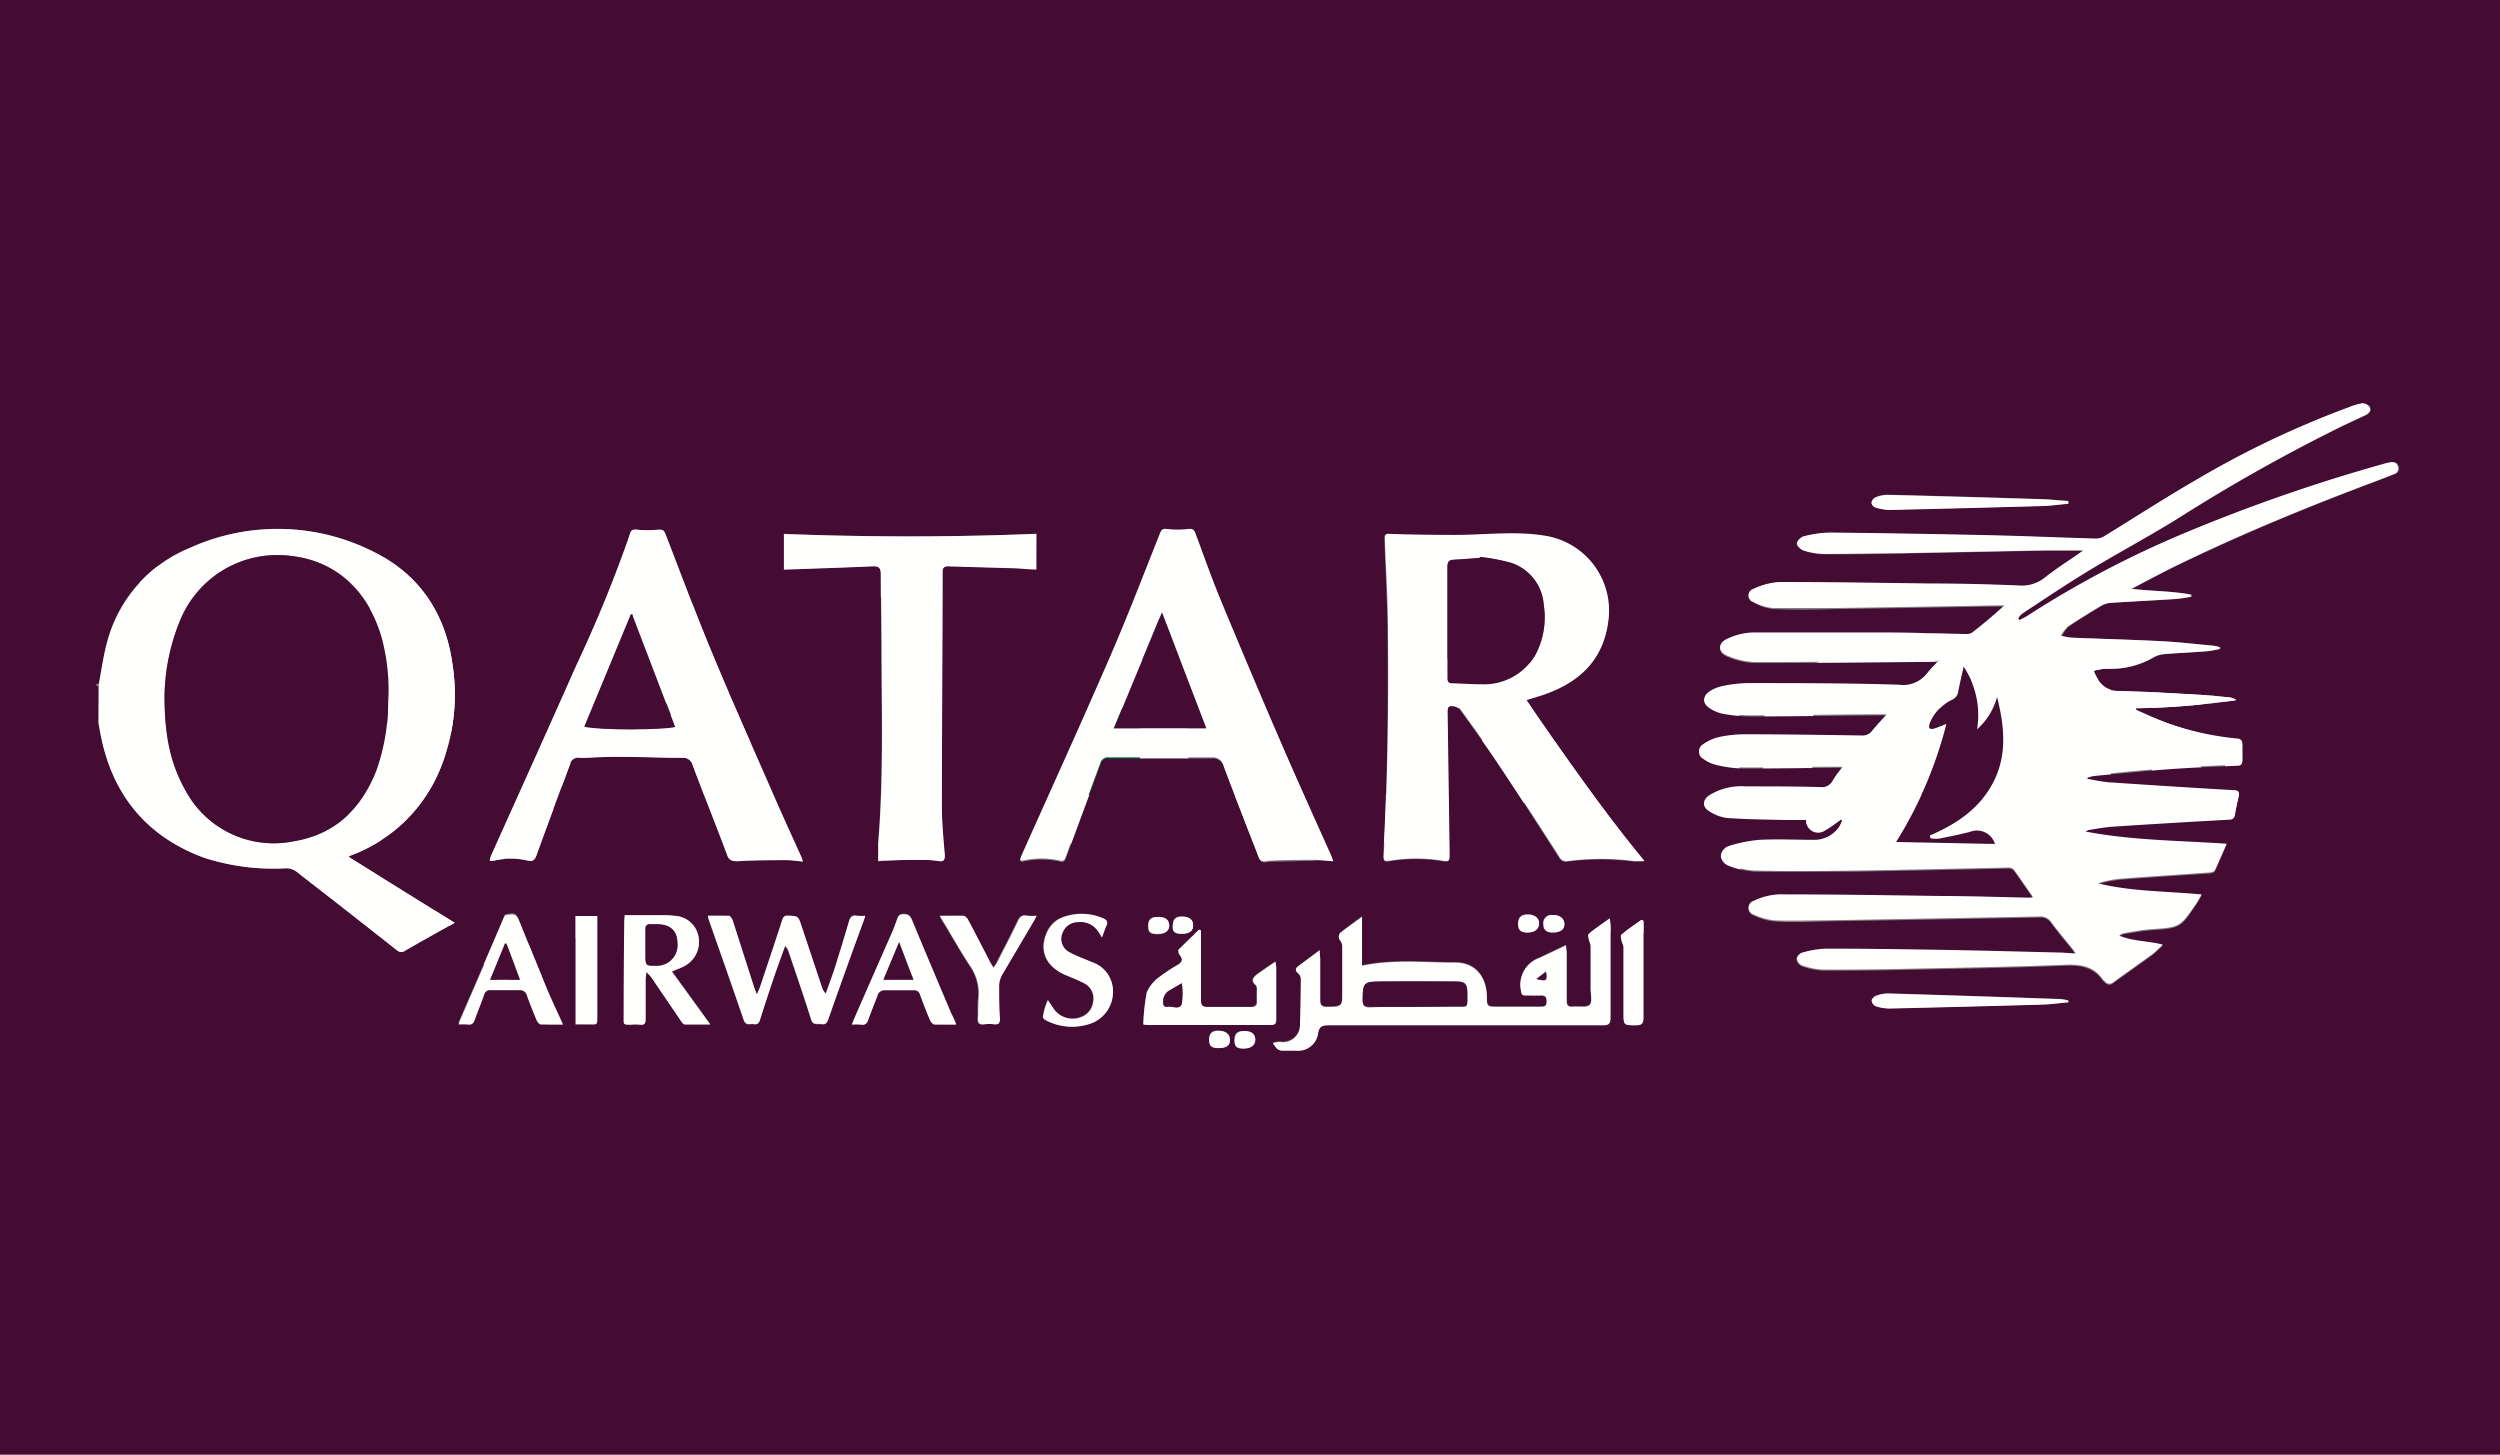 <svg xmlns="http://www.w3.org/2000/svg" id="b215b36d-d083-4970-a400-0477219513dd" data-name="Layer 1" viewBox="0 0 275 160"><rect x="0" y="0" width="275" height="160" fill="#808080" stroke="none"/><defs><style>.ffa9203e-ee41-45bd-abf3-4c698ec0288b{fill:#fff;}.edebadf7-fb50-4562-b62e-706ab06bef41{fill:#017440;}.e58cc32a-7200-4465-9d75-fb5e9ec67e06{fill:#440b33;}.e0f13b50-2a80-42b8-80fe-e099cebe7428{fill:#fffffe;}</style></defs><path class="ffa9203e-ee41-45bd-abf3-4c698ec0288b" d="M185.43,88.45c-1,1.12-2,2.32-3.12,3.33a3.86,3.86,0,0,1-2.17,1c-2.48.11-5,0-7.45.05-1.17,0-1.59-.42-1.58-1.57,0-4.07-.05-8.14,0-12.2a3.64,3.64,0,0,1,.92-2.23c3.91-4.28,3.93-4.26,9.73-4.25,2.64,0,5.28.06,7.92,0,1.24,0,1.69.46,1.67,1.67q-.06,5.54,0,11.09c0,.87-.5,2.13,1.24,2.15s1.32-1.29,1.34-2.24c.06-2-.08-4,.07-6a5.64,5.64,0,0,1,1-2.49c2.35-3.58,5.68-4.75,9.89-4.22a53.52,53.52,0,0,0,7.6.06c1.2,0,1.72.42,1.71,1.66-.05,4.3.31,3.71-3.56,3.74-3.27,0-6.55,0-9.82,0-1.09,0-1.5.39-1.47,1.49,0,2.16,0,4.33,0,6.49,0,1.09.38,1.51,1.47,1.5,4.86,0,9.72-.05,14.58,0,1.21,0,1.51-.51,1.5-1.62-.05-3.8,0-7.61,0-11.41,0-1.35.42-1.89,1.81-1.87,4,.07,3.48-.3,3.52,3.45,0,3.28.1,6.55.06,9.82,0,1.26.47,1.75,1.68,1.62a6,6,0,0,1,1.27,0c1.21.15,1.54-.41,1.52-1.56,0-3.8,0-7.6,0-11.4,0-1.46.5-1.93,1.94-1.93,3.5,0,3.5,0,3.51,3.36s0,6.66,0,10c0,1.16.38,1.59,1.56,1.57,3.61-.06,2.9.12,2.94-2.81,0-3.44,0-6.87,0-10.3,0-1.28.4-1.81,1.73-1.8,4.32,0,3.63-.21,3.67,3.63,0,3.07,0,6.13,0,9.19,0,1-.29,2.15,1.48,2.09s1.16-1.18,1.17-2c0-6.86,0-13.73,0-20.59,0-2.11.09-2.19,2.27-2.19,3.11,0,3.12,0,3.12,3.09,0,6.7,0,13.41,0,20.11a4.89,4.89,0,0,1-1.3,3.23c-2.29,3-5.09,3.83-8.86,3.77-15.47-.23-30.94-.09-46.42-.09-2.19,0-2.32,0-2.15,2.16s-.74,3.35-2,4.82a7.75,7.75,0,0,1-7,2.89c-3.15-.26-6.34-.1-9.5-.06-1.21,0-1.69-.43-1.72-1.67-.08-3.61-.12-3.62,3.44-3.62,3.22,0,6.44,0,9.66.07,1.39,0,1.86-.46,1.8-1.84-.09-2.26,0-4.52,0-6.77Zm.59-1c0-3.06,0-5.79-.05-8.51a1.44,1.44,0,0,0-1-1c-2.42-.08-4.84,0-7.26,0-.85,0-1.22.39-1.22,1.25,0,2.37,0,4.74,0,7.11a1.51,1.51,0,0,0,.92,1.1C180.2,87.52,183,87.49,186,87.49Z"></path><path class="ffa9203e-ee41-45bd-abf3-4c698ec0288b" d="M41.91,92.34c1.35,2.44,1.56,2.49,3.69,1.15,2.59-1.63,5.19-3.23,7.79-4.83.43-.26.9-.45,1.77-.88.28,7,.54,13.67.8,20.33l-.57.17c-.44-.41-.91-.79-1.31-1.24-3.19-3.51-6.4-7-9.53-10.59A1.51,1.51,0,0,0,42.28,96a14.62,14.62,0,0,1-11.45,1.53,3.61,3.61,0,0,1-1.45-.77,25.48,25.48,0,0,0,11.49-4.37l-27.06-30,.35-.53c.75.07,1.52.07,2.26.21q10.95,2.17,21.88,4.39c4.66.93,9.31,1.87,14,2.78,2.31.45,2.3.45,2.35,2.86.06,2.9.19,5.8.32,8.7.1,2.33-.08,2.44-2.25,1.39-4.81-2.31-9.68-4.49-15-5.43-2.1-.38-4.28-.39-6.42-.57l-.06.44c.84.11,1.68.19,2.51.33,5.75,1,10.93,3.49,16,6.16.75.39,1.48.81,2.22,1.23,1.46.84,1.5,1.13.09,2-2.76,1.65-5.55,3.25-8.32,4.88C43.13,91.59,42.52,92,41.91,92.34Z"></path><path class="ffa9203e-ee41-45bd-abf3-4c698ec0288b" d="M73.06,92.42c3.48,2.72,7.37,3.77,11.43,4.52a12.48,12.48,0,0,1-8.8.8,13.47,13.47,0,0,1-3.78-1.56c-1.22-.77-1.9-.48-2.76.52-3,3.45-6.15,6.82-9.21,10.24a11.38,11.38,0,0,0-1,1.61l-.68-.41a7.79,7.79,0,0,1-.19-1.43q.26-8.46.55-16.93c.06-1.74.39-2,1.85-1.07q4,2.43,7.93,4.92c2,1.29,2.31,1.23,3.67-1.12L60.51,85.65l.1-.56c6.89-3.93,13.86-7.69,22.18-8.61a17.63,17.63,0,0,0-9.13.77c-4.32,1.52-8.55,3.31-12.79,5-1.7.7-2,.59-1.88-1.17.13-3.22.27-6.44.33-9.66a1.78,1.78,0,0,1,1.67-2c9.31-1.83,18.62-3.72,27.93-5.59C92,63.22,95,62.6,98.08,62a3.35,3.35,0,0,1,1.83.17C91.24,72.45,82.13,82.25,73.06,92.42Z"></path><path class="ffa9203e-ee41-45bd-abf3-4c698ec0288b" d="M124.86,88.41c-1.06,1.16-2.07,2.37-3.21,3.45a3.19,3.19,0,0,1-1.88.9c-2.58.11-5.17,0-7.76.06-1.08,0-1.52-.42-1.51-1.5,0-4.17,0-8.34,0-12.51a2.87,2.87,0,0,1,.62-1.72,51.52,51.52,0,0,1,3.92-3.9,3.11,3.11,0,0,1,1.87-.62c4-.06,8,0,12-.07,1.41,0,1.82.63,1.8,1.93,0,3.75,0,7.5,0,11.25,0,1.26.33,1.82,1.68,1.76q3.09-.15,6.18,0c1.27,0,1.63-.46,1.61-1.66,0-3.8,0-7.6,0-11.4,0-1.38.43-1.87,1.82-1.84,3.95.07,3.59-.32,3.54,3.58,0,3.43,0,6.86,0,10.29a3.72,3.72,0,0,1-.88,2.23c-3.84,4.16-3.86,4.14-9.59,4.14-2.59,0-5.18-.06-7.76,0-1.43.06-2.08-.39-2-1.87.06-.72,0-1.46,0-2.19Zm.52-5.79c0-1.1,0-2.21,0-3.31s-.42-1.4-1.41-1.38c-2.26,0-4.53,0-6.79,0-.82,0-1.28.25-1.27,1.17,0,2.37,0,4.74,0,7.1,0,.89.39,1.21,1.24,1.2,2.32,0,4.63,0,6.95,0,1,0,1.31-.42,1.29-1.34C125.35,84.94,125.38,83.78,125.38,82.62Z"></path><path class="ffa9203e-ee41-45bd-abf3-4c698ec0288b" d="M64.91,56.29c1.4,2.7,2.54,5.44,1.54,8.72-.63-1.24-1.2-2.53-1.93-3.72a13.58,13.58,0,0,0-2.74-3.2c0,1.44,0,2.88,0,4.32s-.27,2.75-.41,4.13h-.48l-3.54-9.72c-2.71,3.11-2.81,6.7-4.4,9.68-1.07-2.75-.84-5.55-.61-8.68-2.46,2-3.57,4.53-4.67,7.07-1.25-1.14-1-2.85,1-8.73-1.07.84-2.17,1.65-3.2,2.54s-2.05,1.93-3.1,2.93c-.89-2.54,1.77-6.3,6.63-9.42-2.69-.44-4.66,1.24-7,1.92.81-2.91,4.44-4.79,10.52-5.52L52.05,47l3.54.63,1.35-2.21c.32.41.55.59.61.8.36,1.39,1,1.66,2.4,1.07s1.71-.06,1.56,1a51.28,51.28,0,0,1,6,1.59,7.59,7.59,0,0,1,4.32,4.24c-1.08-.45-2.14-1-3.25-1.31A14.14,14.14,0,0,0,65,52.14c3.72,2.06,6.21,4.93,6.6,9.4L65.25,56Z"></path><path class="ffa9203e-ee41-45bd-abf3-4c698ec0288b" d="M168.51,80.3a12.56,12.56,0,0,0,0,2.53c.95,4.39-1.71,7-4.64,9.41a3,3,0,0,1-1.75.52c-4.06,0-8.13,0-12.19,0-1.19,0-1.72-.34-1.7-1.62.06-4.41-.35-3.75,3.66-3.76,3.12,0,6.23-.07,9.34,0,1.5,0,1.94-.5,1.86-1.92a57.27,57.27,0,0,1,0-5.86c.08-1.45-.52-1.81-1.85-1.76-2.17.09-4.33,0-6.5,0-1,0-1.55-.35-1.53-1.47,0-4.42-.45-3.86,3.71-3.91,3.27,0,6.55,0,9.82,0,1.3,0,1.81.46,1.76,1.75-.06,2,0,4,0,6Z"></path><path class="ffa9203e-ee41-45bd-abf3-4c698ec0288b" d="M252.75,77.72c0-4.33,0-8.65,0-13,0-2,.09-2.07,2-2.08,3.69,0,3.38-.25,3.39,3.45q0,12.18,0,24.36c0,2.27,0,2.3-2.28,2.3-3.14,0-3.14,0-3.14-3.2Z"></path><path class="ffa9203e-ee41-45bd-abf3-4c698ec0288b" d="M142.71,97.29c2.54-.1,2.84.08,2.91,1.69.15,3.51,0,3.73-1.74,3.79-3.47.12-3.62.06-3.65-1.7C140.15,96.83,140.14,97.28,142.71,97.29Z"></path><path class="ffa9203e-ee41-45bd-abf3-4c698ec0288b" d="M135.69,99.93c0,2.84,0,2.84-3.07,2.85-2.26,0-2.33-.07-2.34-2.44,0-3,0-3,2.05-3C135.68,97.28,135.68,97.28,135.69,99.93Z"></path><path class="ffa9203e-ee41-45bd-abf3-4c698ec0288b" d="M127.89,68c-2.54,0-2.54,0-2.52-3.34,0-2.05,0-2.06,3-2.05,2.38,0,2.38,0,2.37,3.53C130.77,68,130.7,68.06,127.89,68Z"></path><path class="ffa9203e-ee41-45bd-abf3-4c698ec0288b" d="M120.81,65.43c0,2.64,0,2.64-2.41,2.64-2.9,0-2.9,0-2.9-2.15,0-3.25,0-3.25,2.74-3.25C120.81,62.66,120.81,62.66,120.81,65.43Z"></path><path class="edebadf7-fb50-4562-b62e-706ab06bef41" d="M186,87.49c-3,0-5.82,0-8.6,0a1.51,1.51,0,0,1-.92-1.1c-.08-2.37,0-4.74,0-7.11,0-.86.37-1.25,1.22-1.25,2.42,0,4.84-.06,7.26,0a1.44,1.44,0,0,1,1,1C186.06,81.7,186,84.43,186,87.49Z"></path><path class="edebadf7-fb50-4562-b62e-706ab06bef41" d="M125.38,82.62c0,1.16,0,2.32,0,3.47,0,.92-.34,1.35-1.29,1.34-2.32,0-4.63,0-6.95,0-.85,0-1.25-.31-1.24-1.2,0-2.36,0-4.73,0-7.1,0-.92.45-1.17,1.27-1.17,2.26,0,4.53,0,6.79,0,1,0,1.46.34,1.41,1.38S125.38,81.52,125.38,82.62Z"></path><path class="e58cc32a-7200-4465-9d75-fb5e9ec67e06" d="M10.85,75.32C10.85,74.14,0,83.59,0,82.39V0H275V160H0V82.39c0-33,10.73-4.4,10.85-7.07.07-1.52,0,5.67,0,4.18.08.42.14.83.22,1.24,1.27,6.66,5,11.27,11.41,13.62a24.79,24.79,0,0,0,9,1.15,2,2,0,0,1,1.15.37q5.53,4.28,11,8.61a.72.72,0,0,0,.95.09c1.58-.93,3.19-1.81,4.79-2.71l.65-.36L38.35,94.27l.11-.12.24-.09a17,17,0,0,0,9.73-9.5A21.53,21.53,0,0,0,49.76,73C49,67.6,46.3,63.39,41.42,60.88a23.37,23.37,0,0,0-20.61-.59,15.41,15.41,0,0,0-9,10.15C11.38,72,11.18,73.69,10.85,75.32Zm211.28-7.1L222,68a2.16,2.16,0,0,1,.46-.49c2.47-1.62,4.92-3.27,7.44-4.8,3.14-1.9,6.38-3.63,9.51-5.56a192.11,192.11,0,0,1,18.36-10.32l2.52-1.18c.38-.19.58-.53.34-.88a1,1,0,0,0-.81-.37,6.49,6.49,0,0,0-1.45.43,103.89,103.89,0,0,0-17,8.11c-3.34,1.93-6.58,4-9.87,6.05a1.76,1.76,0,0,1-.93.29c-3.65-.1-7.3-.26-10.95-.35q-9.15-.2-18.29-.31a12.7,12.7,0,0,0-2.93.41c-.31.07-.75.5-.75.78s.43.68.75.78a8,8,0,0,0,2.22.38c2.85,0,5.7,0,8.55-.08l15.63-.31c1.46,0,2.93,0,4.33,0l-.24.19c-1.31.92-2.66,1.8-3.93,2.77a4,4,0,0,1-2.76.91c-3.41-.15-6.83-.18-10.25-.23-5.4-.07-10.81-.17-16.21-.16a7.85,7.85,0,0,0-2.89.76.75.75,0,0,0,0,1.43A5.61,5.61,0,0,0,195,67c2.27.09,4.55.08,6.83,0,6-.08,12-.19,18-.29h.63c-1.17,1.1-2.35,2.06-3.54,3a1.16,1.16,0,0,1-.65.15c-1.48,0-3-.07-4.43-.09-2,0-4-.07-6-.08-4.37,0-8.74-.1-13.1,0a7.19,7.19,0,0,0-2.79.71c-1,.46-1,1.4,0,1.82a8.34,8.34,0,0,0,3,.72c6.37,0,12.75-.07,19.12-.13.41,0,.82,0,1.2-.06-.47.5-.95,1-1.36,1.5a3.3,3.3,0,0,1-3,1.19c-5.57-.15-11.15-.16-16.72-.18a14.25,14.25,0,0,0-2.75.33,4.09,4.09,0,0,0-1.29.51c-.91.53-.93,1.31,0,1.86a4,4,0,0,0,1.39.56,17.34,17.34,0,0,0,2.95.29c4.71,0,9.42-.08,14.12-.12.26,0,.51,0,.91,0-.61.69-1.13,1.23-1.6,1.82a1.31,1.31,0,0,1-1.15.51c-4.28-.06-8.56-.12-12.85-.13a13.38,13.38,0,0,0-2.82.3,5,5,0,0,0-1.76.79.84.84,0,0,0,0,1.48,3.89,3.89,0,0,0,1.47.69,13.85,13.85,0,0,0,2.93.39c3.25,0,6.5-.05,9.75-.08h1.19c-.45.62-.83,1.07-1.12,1.57a1.3,1.3,0,0,1-1.3.67c-2.75,0-5.49-.1-8.23-.08a6.75,6.75,0,0,0-4.06,1c-.68.49-.7,1.15,0,1.59a4.66,4.66,0,0,0,2,.77c2.14.15,4.29.17,6.44.22.75,0,1.51,0,2.26,0a1.33,1.33,0,0,0,2.1,1.15,8.13,8.13,0,0,0,.95-.62c.27-.18.53-.38.79-.57l.15.12a4.3,4.3,0,0,1-.38.81,3.32,3.32,0,0,1-2.89,1.41c-1.94-.06-3.88-.14-5.82,0a15.11,15.11,0,0,0-3.5.71,1.29,1.29,0,0,0-.78,1,1.34,1.34,0,0,0,.79,1,9.37,9.37,0,0,0,2.87.67c3.69.06,7.39,0,11.08,0,5.61-.08,11.22-.22,16.83-.33a.88.88,0,0,1,.63.19c.72,1,1.4,2,2.14,3.06-.24,0-.36.06-.47.06-3.21-.06-6.42-.14-9.63-.18-6-.09-11.94-.18-17.91-.18a7.13,7.13,0,0,0-2.72.71.78.78,0,0,0,0,1.5,6.93,6.93,0,0,0,2.34.65c1.69.11,3.38.07,5.06,0q12-.19,24.06-.43a1.39,1.39,0,0,1,1.27.62c.73,1,1.51,1.92,2.28,2.87.12.15.22.31.42.58-.81,0-1.46-.09-2.11-.11-4.24-.1-8.48-.22-12.73-.29s-8.48-.13-12.72-.13a11,11,0,0,0-2.59.45c-.24.07-.57.45-.55.67a1,1,0,0,0,.57.71,8.13,8.13,0,0,0,2.27.47c3.14,0,6.29,0,9.43-.09,5.74-.12,11.48-.21,17.21-.44,1.72-.07,3.15.13,4.18,1.61.06.08.16.13.23.21a.62.62,0,0,0,.95.08c1.39-1,2.8-2,4.19-3,.44-.33.83-.74,1.24-1.11-1.66-.47-3.29-.38-4.8-1a1.2,1.2,0,0,1,.58-.28c1-.16,2-.35,2.94-.42,3.2-.22,3.21-.2,5-2.89.18-.27.33-.56.55-.93-3.89-.37-7.7-.31-11.42-1.23a11.83,11.83,0,0,1,2.53-.51c3.23-.25,6.48-.45,9.72-.68.21,0,.54-.08.61-.22.45-.93.85-1.89,1.31-2.94-5.32-.38-10.5-.35-15.6-1.36a.94.94,0,0,1,.51-.28c.83-.13,1.67-.29,2.51-.35q6.41-.42,12.82-.77c.39,0,.62-.12.68-.55.1-.65.25-1.29.4-1.92.11-.47,0-.63-.52-.66q-6.89-.4-13.77-.87c-.79-.06-1.57-.25-2.36-.38v-.22a3.68,3.68,0,0,1,.77-.21c2.77-.27,5.54-.55,8.32-.75,2.48-.18,5-.27,7.45-.38.4,0,.52-.19.52-.54,0-.55,0-1.1,0-1.64s-.19-.65-.66-.7A32.3,32.3,0,0,1,238,79.39c-1-.39-2-.86-3-1.3l0-.17a85.7,85.7,0,0,0,11-.9,1.32,1.32,0,0,0-.71-.29c-.94-.1-1.89-.22-2.83-.27-3.14-.17-6.28-.38-9.42-.45a2.59,2.59,0,0,1-2.17-1.14,6.41,6.41,0,0,1-.54-1.08,11.26,11.26,0,0,1,1.13-.22,8.62,8.62,0,0,1,.88,0,9.28,9.28,0,0,0,4.65-1.27,3,3,0,0,1,1.18-.35c1.49-.12,3-.18,4.48-.3.54,0,1.07-.16,1.61-.25l0-.21a4.29,4.29,0,0,0-.71-.16c-1.91-.18-3.82-.4-5.73-.5-3.31-.17-6.62-.25-9.93-.39a8.09,8.09,0,0,1-1.07-.21,4,4,0,0,1,.74-1c1.21-.81,2.45-1.57,3.7-2.32a2.49,2.49,0,0,1,1.07-.3c2.29-.15,4.59-.26,6.89-.41.63,0,1.25-.16,1.88-.25v-.24c-2.15-.41-4.35-.37-6.54-.64,1.94-1.06,3.88-2.08,5.86-3,6.66-3.2,13.49-6,20.4-8.61.87-.32,1.74-.66,2.6-1a.65.65,0,0,0,.45-.85c-.13-.45-.46-.51-.85-.45a7.16,7.16,0,0,0-.8.19,189,189,0,0,0-22,7.67,110.66,110.66,0,0,0-17.16,9.06C222.68,67.94,222.4,68.07,222.13,68.22ZM167.9,77c.77-.22,1.46-.39,2.13-.63,3.75-1.36,6.27-3.77,6.82-7.92a8.34,8.34,0,0,0-7-9.46c-3.29-.53-6.58-.08-9.86-.08-2.26,0-4.51,0-6.77-.1-1,0-1-.11-.93.89.12,3.23.3,6.45.33,9.68.09,8.16,0,16.33-.45,24.49,0,.94,0,1,.94.83a17.7,17.7,0,0,1,5.29,0c1,.16,1,.14,1-.83q-.12-7.73-.22-15.45c0-.67.18-.84.83-.7a1.1,1.1,0,0,1,.64.44c1.46,2,2.94,4.07,4.33,6.16,2.2,3.3,4.35,6.63,6.5,10a.83.83,0,0,0,.93.46,28.47,28.47,0,0,1,7.32,0c.31,0,.63,0,1.11,0C176.18,88.93,172,83,167.9,77ZM88.32,94.77c-.09-.27-.12-.39-.17-.51-.9-2-1.82-4-2.7-6-2.35-5.37-4.75-10.72-7-16.14-1.84-4.41-3.51-8.91-5.24-13.37-.16-.41-.31-.52-.77-.48a12.43,12.43,0,0,1-2.44,0c-.42,0-.57.08-.68.44a147.54,147.54,0,0,1-5.88,14.47c-3.1,7-6.27,14-9.41,21a3.47,3.47,0,0,0-.14.5,2,2,0,0,0,.44,0,8.11,8.11,0,0,1,3.7,0c.58.14.79-.08,1-.62,1.2-3.35,2.46-6.68,3.69-10a.9.9,0,0,1,.92-.69c1.39,0,2.78-.13,4.17-.12,2.41,0,4.81.1,7.22.11a1.1,1.1,0,0,1,1.19.85C77.43,87.45,78.73,90.71,80,94c.24.65.55.77,1.19.74,1.79-.09,3.57-.1,5.36-.12C87.07,94.61,87.63,94.71,88.32,94.77Zm58.34,0c-.12-.31-.18-.51-.26-.7-1.75-3.91-3.53-7.8-5.23-11.73q-3.48-8.06-6.83-16.15c-1-2.45-1.9-5-2.82-7.45-.16-.44-.37-.48-.8-.43a10,10,0,0,1-2.25,0c-.46-.05-.65,0-.83.46-1.79,4.49-3.51,9-5.43,13.43-3.2,7.35-6.53,14.65-9.8,22-.07.17-.12.34-.18.53.13,0,.19.07.25.06a9.45,9.45,0,0,1,4.2,0c.39.09.49-.15.6-.46,1.26-3.43,2.54-6.85,3.79-10.27a.87.87,0,0,1,1-.63c3.75,0,7.5,0,11.26,0a1.21,1.21,0,0,1,1.3.92c1.25,3.33,2.57,6.65,3.84,10,.16.42.37.56.79.5a4.77,4.77,0,0,1,.76-.07c1.47,0,2.94-.08,4.41-.08C145.12,94.58,145.84,94.68,146.66,94.74ZM114,58.72c-9.27.38-18.56.37-27.79,0v3.89a2.3,2.3,0,0,0,.37,0c3.14-.11,6.28-.21,9.41-.35.68,0,.89.2.89.84,0,2.91.06,5.82.07,8.74,0,7,.21,14-.37,20.93,0,.62,0,1.25,0,1.93.38,0,.71-.07,1-.07,1.37,0,2.74-.08,4.1-.08a12,12,0,0,1,1.58.14c.54.07.68-.13.64-.67-.14-1.76-.32-3.53-.32-5.3,0-8.61.06-17.22.08-25.83,0-.45.14-.64.62-.63,2.4.08,4.8.14,7.21.21.83,0,1.67.09,2.48.14Zm31.15,45.8c-.9.68-1.65,1.22-2.37,1.79-.28.22-.3.47,0,.74a.9.9,0,0,1,.32.59c0,1.69,0,3.38-.09,5.06a1.88,1.88,0,0,1-2.24,1.84,2.73,2.73,0,0,0-.77.14,3.74,3.74,0,0,0,.51.66,1,1,0,0,0,.59.16c.48,0,1,0,1.45,0A2.21,2.21,0,0,0,145,113.6c.13-.74.45-.88,1.12-.88l30.21,0c.63,0,.83-.17.83-.82,0-3.29,0-6.58,0-9.88,0-.25,0-.51-.1-1-.86.62-1.61,1.12-2.31,1.69-.1.08,0,.44.05.67a3.8,3.8,0,0,1,.18.61c0,1.59,0,3.17,0,4.75,0,.61.19,1.47-.13,1.76s-1.19.12-1.81.18-.71-.21-.7-.74c0-1.71,0-3.42,0-5.13,0-.24,0-.48-.08-.88l-2.95,1.4a3.11,3.11,0,0,0-2,3.56c.06.42.21.55.59.55s1,0,1.58,0,.67.15.66.66-.21.6-.65.59c-1.56,0-3.12,0-4.69,0-1.21,0-1.21,0-1.24-1.19-.06-2.17-1.33-3.68-3.45-3.67-3.39,0-6.81-.39-10.28.34v-5.39c-.86.63-1.58,1.15-2.28,1.69a.63.63,0,0,0-.1.95,1.21,1.21,0,0,1,.21.63c0,1.65,0,3.3,0,4.94s0,1.7-1.72,1.71c-.58,0-.71-.23-.71-.75,0-1.5,0-3,0-4.5C145.22,105.26,145.19,105,145.17,104.52Zm-67.29-3.79c0,.21.06.36.1.49,1.28,3.66,2.58,7.32,3.83,11,.24.7.73.39,1.13.47s.56-.14.67-.49q.78-2.44,1.6-4.87c.37-1.09.77-2.16,1.16-3.24a1.54,1.54,0,0,1,.39.64c.82,2.46,1.68,4.91,2.45,7.39.23.75.72.5,1.18.57s.61-.19.74-.57q1.94-5.42,3.89-10.83c0-.15.09-.31.14-.51a4.94,4.94,0,0,1-.87,0c-.57-.12-.76.14-.91.65-.46,1.62-1,3.23-1.47,4.84-.33,1-.71,2-1.07,3.06a1.49,1.49,0,0,1-.41-.65q-1.14-3.39-2.26-6.78c-.36-1.09-.35-1.07-1.46-1.14-.4,0-.54.12-.66.48-.8,2.47-1.63,4.93-2.45,7.39-.08.23-.19.44-.34.8-.15-.38-.25-.61-.32-.85-.78-2.41-1.54-4.82-2.32-7.23-.07-.22-.27-.56-.44-.57C79.44,100.7,78.68,100.73,77.88,100.73Zm54.23,1.64-.2-.11c-.76.72-1.52,1.44-2.25,2.18-.08.08,0,.4.07.53.41.52.39.78-.17,1.15a17.89,17.89,0,0,0-2.06,1.36,4.07,4.07,0,0,0-1.35,1.68,22.31,22.31,0,0,0-.38,3.51,4.15,4.15,0,0,0,.46.06h13.55c.47,0,.56-.2.56-.61,0-1.92,0-3.84,0-5.76,0-.14,0-.28-.07-.6-.72.51-1.36.93-2,1.39-.44.33-.76.72-.15,1.22a.7.7,0,0,1,.11.47c0,.42,0,.85,0,1.27s-.17.65-.66.64c-1.58,0-3.17,0-4.75,0-.58,0-.77-.17-.76-.76,0-2.27,0-4.55,0-6.83Zm-63.39-1.7c0,.24,0,.4,0,.55q0,5.36-.07,10.69c0,.8,0,.8.8.77a5.69,5.69,0,0,1,1,0c.48.06.62-.13.61-.6,0-1.45,0-2.91,0-4.36,0-.22,0-.43.08-.84a6.27,6.27,0,0,1,.57.62l3.2,4.71c.12.18.3.44.47.45.89,0,1.79,0,2.79,0-1.45-2-2.82-3.9-4.22-5.82.54-.24,1-.38,1.35-.59A3,3,0,0,0,76.83,103a2.78,2.78,0,0,0-2.63-2.25,10.55,10.55,0,0,0-1.13-.07Zm-6.79,12c-.59-1.32-1.14-2.47-1.63-3.66-1.11-2.64-2.19-5.29-3.27-8-.16-.38-.33-.59-.78-.54s-.61,0-.8.41c-1.56,3.68-3.16,7.35-4.75,11-.09.2-.16.41-.27.69a7,7,0,0,1,1,0c.48.07.67-.15.81-.58.29-.9.66-1.77,1-2.67a.66.66,0,0,1,.73-.53c1.05,0,2.11,0,3.16,0a.78.78,0,0,1,.83.61c.33.91.68,1.81,1.06,2.7.08.2.31.46.48.47C60.26,112.73,61,112.7,61.93,112.7Zm43.26,0c-.24-.54-.41-.94-.58-1.34-1.43-3.38-2.86-6.75-4.26-10.14-.2-.47-.39-.69-.94-.69s-.63.36-.77.73-.3.83-.48,1.24Q96.07,107.24,94,112c-.09.2-.16.41-.27.68a7,7,0,0,1,1,0c.48.08.67-.12.81-.56.28-.88.63-1.74,1-2.61a.78.78,0,0,1,.83-.61c1.06,0,2.11,0,3.17,0a.64.64,0,0,1,.69.49c.35.95.71,1.9,1.11,2.83.08.19.32.44.49.45C103.54,112.73,104.27,112.7,105.19,112.7Zm16-9.57c.21-.56.32-.93.49-1.29s.06-.65-.36-.82a5.93,5.93,0,0,0-4.44-.11,3,3,0,0,0-1.62,1.43c-1.05,2.06-.35,3.91,1.81,4.87.76.33,1.53.62,2.25,1a1.85,1.85,0,0,1,.91,2,2,2,0,0,1-1.29,1.66,2.53,2.53,0,0,1-3.12-1l-.57-.85a6.77,6.77,0,0,0-.54,1.85c0,.1.16.29.29.35a6.17,6.17,0,0,0,4.85.41,3.68,3.68,0,0,0,2.55-3.44,3.35,3.35,0,0,0-2.31-3.35c-.83-.36-1.69-.66-2.48-1.09a1.65,1.65,0,0,1-.71-2.23,1.76,1.76,0,0,1,1.65-1.08,2.29,2.29,0,0,1,2.21,1C120.91,102.6,121,102.78,121.22,103.13Zm-17.84-2.39c.19.33.3.55.42.76.94,1.56,1.84,3.14,2.82,4.66a5.36,5.36,0,0,1,1,3.73c-.09.69,0,1.4-.06,2.09s.19.79.76.71a3.8,3.8,0,0,1,1,0c.51.06.68-.11.65-.63-.06-1.2-.1-2.41-.09-3.61a2.62,2.62,0,0,1,.33-1.19c1.14-2,2.33-4,3.5-5.94.09-.15.17-.31.3-.57a6.08,6.08,0,0,1-1.06,0c-.54-.11-.77.12-1,.59-.74,1.54-1.53,3.06-2.31,4.58-.09.17-.21.33-.36.56-.17-.27-.29-.44-.38-.62-.81-1.56-1.6-3.12-2.43-4.66-.1-.19-.32-.43-.5-.44C105.18,100.71,104.36,100.74,103.38,100.74Zm124.16,9.51v-.19a5.89,5.89,0,0,0-.82-.15q-9.53-.33-19-.62a3.73,3.73,0,0,0-1.35.27c-.2.07-.46.35-.45.52a.8.8,0,0,0,.43.61,5.07,5.07,0,0,0,1.54.25q8.38-.18,16.77-.43C225.6,110.48,226.57,110.34,227.54,110.25Zm0-54.84v-.29c-1.2-.08-2.39-.19-3.58-.22q-8.16-.26-16.32-.46a3.57,3.57,0,0,0-1.35.3.81.81,0,0,0-.4.56.66.66,0,0,0,.38.51,5.57,5.57,0,0,0,1.6.29q8.39-.2,16.76-.43C225.59,55.64,226.56,55.5,227.53,55.41ZM63.32,100.76v11.92c.52,0,1,0,1.57,0,.84,0,.82,0,.81-.81,0-3.47,0-7,0-10.43v-.68Zm117.45.55-.18-.13c-.74.53-1.5,1-2.21,1.63-.11.08,0,.42,0,.63s.23.48.23.72c0,2.43,0,4.86,0,7.28,0,1.39,0,1.35,1.41,1.34.67,0,.78-.26.78-.86,0-3.31,0-6.62,0-9.94C180.81,101.76,180.79,101.53,180.77,101.31ZM168,102.58c.79,0,1.26-.33,1.28-.9s-.46-1-1.24-1-1.06.31-1.07,1S167.31,102.57,168,102.58Zm2.75-1.93a.9.9,0,0,0-1,1c0,.64.34.92,1.1.91s1.21-.38,1.21-.93S171.58,100.64,170.79,100.65ZM134,115.29c.84,0,1.31-.33,1.3-.93s-.45-.94-1.24-1-1.06.28-1.06,1S133.3,115.28,134,115.29Zm2.83-1.88c-.79,0-1.06.26-1.06,1s.3.91,1,.9,1.3-.35,1.28-1S137.65,113.41,136.86,113.41Zm-9.43-12.55c-.8,0-1.1.24-1.1,1s.25.91,1,.92,1.32-.32,1.31-.94S128.2,100.87,127.43,100.86Zm2.61,1.86c.83,0,1.24-.32,1.23-.93s-.42-.94-1.24-.93-1,.27-1,1S129.26,102.73,130,102.72Z"></path><path class="e0f13b50-2a80-42b8-80fe-e099cebe7428" d="M10.85,75.32c.33-1.63.53-3.29,1-4.88a15.41,15.41,0,0,1,9-10.15,23.37,23.37,0,0,1,20.61.59C46.3,63.39,49,67.6,49.76,73a21.53,21.53,0,0,1-1.33,11.55,17,17,0,0,1-9.73,9.5l-.24.09-.11.12L50,101.51l-.65.36c-1.6.9-3.21,1.78-4.79,2.71a.72.72,0,0,1-.95-.09q-5.49-4.32-11-8.61a2,2,0,0,0-1.15-.37,24.79,24.79,0,0,1-9-1.15c-6.39-2.35-10.14-7-11.41-13.62-.08-.41-.14-.82-.22-1.24Zm7.25,1.1c0,4.55.7,7.65,2.26,10.43a11,11,0,0,0,12,5.68c4.53-.73,7.41-3.58,9.05-7.76a22.79,22.79,0,0,0,1.3-7.5,22.19,22.19,0,0,0-.7-7.08c-1.47-5.22-5-8.59-10.28-9.07a11.54,11.54,0,0,0-11.82,6.94A22.78,22.78,0,0,0,18.1,76.42Z"></path><path class="e0f13b50-2a80-42b8-80fe-e099cebe7428" d="M222.13,68.22c.27-.15.55-.28.81-.44a110.66,110.66,0,0,1,17.16-9.06,189,189,0,0,1,22-7.67,7.16,7.16,0,0,1,.8-.19c.39-.06.72,0,.85.45a.65.65,0,0,1-.45.85c-.86.34-1.73.68-2.6,1-6.91,2.61-13.74,5.41-20.4,8.61-2,.95-3.92,2-5.86,3,2.19.27,4.39.23,6.54.64v.24c-.63.09-1.25.21-1.88.25-2.3.15-4.6.26-6.89.41a2.49,2.49,0,0,0-1.07.3c-1.25.75-2.49,1.51-3.7,2.32a4,4,0,0,0-.74,1,8.09,8.09,0,0,0,1.07.21c3.31.14,6.62.22,9.93.39,1.91.1,3.82.32,5.73.5a4.29,4.29,0,0,1,.71.16l0,.21c-.54.09-1.07.21-1.61.25-1.49.12-3,.18-4.48.3a3,3,0,0,0-1.18.35,9.28,9.28,0,0,1-4.65,1.27,8.62,8.62,0,0,0-.88,0,11.26,11.26,0,0,0-1.13.22,6.41,6.41,0,0,0,.54,1.08A2.59,2.59,0,0,0,233,76c3.14.07,6.28.28,9.42.45.94.05,1.89.17,2.83.27a1.32,1.32,0,0,1,.71.29,85.7,85.7,0,0,1-11,.9l0,.17c1,.44,2,.91,3,1.3A32.3,32.3,0,0,0,246,81.23c.47,0,.68.21.66.7s0,1.09,0,1.64c0,.35-.12.52-.52.54-2.48.11-5,.2-7.45.38-2.78.2-5.55.48-8.32.75a3.68,3.68,0,0,0-.77.21v.22c.79.13,1.57.32,2.36.38q6.89.47,13.77.87c.49,0,.63.19.52.66-.15.63-.3,1.27-.4,1.92-.06.43-.29.52-.68.55q-6.42.36-12.82.77c-.84.06-1.68.22-2.51.35a.94.94,0,0,0-.51.28c5.1,1,10.28,1,15.6,1.36-.46,1-.86,2-1.31,2.94-.07.14-.4.21-.61.22-3.24.23-6.49.43-9.72.68a11.83,11.83,0,0,0-2.53.51c3.72.92,7.53.86,11.42,1.23-.22.37-.37.66-.55.93-1.83,2.69-1.84,2.67-5,2.89-1,.07-2,.26-2.94.42a1.2,1.2,0,0,0-.58.28c1.51.65,3.14.56,4.8,1-.41.37-.8.78-1.24,1.11-1.39,1-2.8,2-4.19,3a.62.62,0,0,1-.95-.08c-.07-.08-.17-.13-.23-.21-1-1.48-2.46-1.68-4.18-1.61-5.73.23-11.47.32-17.21.44-3.14.06-6.29.11-9.43.09a8.13,8.13,0,0,1-2.27-.47,1,1,0,0,1-.57-.71c0-.22.31-.6.55-.67a11,11,0,0,1,2.59-.45c4.24,0,8.48.06,12.72.13s8.49.19,12.73.29c.65,0,1.3.07,2.11.11-.2-.27-.3-.43-.42-.58-.77-.95-1.55-1.89-2.28-2.87a1.39,1.39,0,0,0-1.27-.62q-12,.23-24.06.43c-1.68,0-3.37.06-5.06,0a6.93,6.93,0,0,1-2.34-.65.78.78,0,0,1,0-1.5,7.13,7.13,0,0,1,2.72-.71c6,0,11.94.09,17.91.18,3.21,0,6.42.12,9.63.18.11,0,.23,0,.47-.06-.74-1.07-1.42-2.08-2.14-3.06a.88.88,0,0,0-.63-.19c-5.61.11-11.22.25-16.83.33-3.69.06-7.39.08-11.08,0a9.37,9.37,0,0,1-2.87-.67,1.34,1.34,0,0,1-.79-1,1.29,1.29,0,0,1,.78-1,15.11,15.11,0,0,1,3.5-.71c1.94-.1,3.88,0,5.82,0a3.32,3.32,0,0,0,2.89-1.41,4.3,4.3,0,0,0,.38-.81l-.15-.12c-.26.19-.52.39-.79.57a8.13,8.13,0,0,1-.95.62,1.33,1.33,0,0,1-2.1-1.15c-.75,0-1.51,0-2.26,0-2.15,0-4.3-.07-6.44-.22a4.66,4.66,0,0,1-2-.77c-.71-.44-.69-1.1,0-1.59a6.75,6.75,0,0,1,4.06-1c2.74,0,5.48,0,8.23.08a1.3,1.3,0,0,0,1.3-.67c.29-.5.67-1,1.12-1.57h-1.19c-3.25,0-6.5.1-9.75.08a13.85,13.85,0,0,1-2.93-.39,3.89,3.89,0,0,1-1.47-.69.84.84,0,0,1,0-1.48,5,5,0,0,1,1.76-.79,13.38,13.38,0,0,1,2.82-.3c4.29,0,8.57.07,12.85.13a1.31,1.31,0,0,0,1.15-.51c.47-.59,1-1.13,1.6-1.82-.4,0-.65,0-.91,0-4.7,0-9.41.11-14.12.12a17.34,17.34,0,0,1-2.95-.29,4,4,0,0,1-1.39-.56c-.91-.55-.89-1.33,0-1.86a4.09,4.09,0,0,1,1.29-.51,14.25,14.25,0,0,1,2.75-.33c5.57,0,11.15,0,16.72.18a3.3,3.3,0,0,0,3-1.19c.41-.53.89-1,1.36-1.5-.38,0-.79,0-1.2.06-6.37.06-12.75.14-19.12.13a8.34,8.34,0,0,1-3-.72c-1-.42-1-1.36,0-1.82a7.19,7.19,0,0,1,2.79-.71c4.36,0,8.73,0,13.1,0,2,0,4,0,6,.08,1.47,0,3,.07,4.43.09a1.16,1.16,0,0,0,.65-.15c1.19-.94,2.37-1.9,3.54-3h-.63c-6,.1-12,.21-18,.29-2.28,0-4.56,0-6.83,0a5.61,5.61,0,0,1-2.15-.67.75.75,0,0,1,0-1.43,7.85,7.85,0,0,1,2.89-.76c5.4,0,10.81.09,16.21.16,3.42,0,6.84.08,10.25.23a4,4,0,0,0,2.76-.91c1.27-1,2.62-1.85,3.93-2.77l.24-.19c-1.4,0-2.87,0-4.33,0l-15.63.31c-2.85,0-5.7.09-8.55.08a8,8,0,0,1-2.22-.38c-.32-.1-.76-.52-.75-.78s.44-.71.75-.78a12.7,12.7,0,0,1,2.93-.41q9.15.1,18.29.31c3.65.09,7.3.25,10.95.35a1.76,1.76,0,0,0,.93-.29c3.29-2,6.53-4.12,9.87-6.05a103.89,103.89,0,0,1,17-8.11,6.49,6.49,0,0,1,1.45-.43,1,1,0,0,1,.81.37c.24.35,0,.69-.34.88l-2.52,1.18a192.11,192.11,0,0,0-18.36,10.32c-3.13,1.93-6.37,3.66-9.51,5.56-2.52,1.53-5,3.18-7.44,4.8A2.16,2.16,0,0,0,222,68Zm-9.77,24-.08-.29c3-1.32,5.58-3.06,7.05-6s1.13-6.12.35-9.24a7.32,7.32,0,0,1-2.2,3.55A9.61,9.61,0,0,0,216,73.34c-.23,1-.42,1.86-.59,2.69a1.15,1.15,0,0,1-.7.94,4.79,4.79,0,0,0-2.44,2.62c-.06.16-.1.43,0,.52a.64.64,0,0,0,.52,0c.41-.12.8-.3,1.33-.5a45.55,45.55,0,0,1-5.55,13l10.87.21a2.06,2.06,0,0,0-2.69-1.34c-1.15.3-2.33.54-3.51.77A3.3,3.3,0,0,1,212.36,92.21Z"></path><path class="e0f13b50-2a80-42b8-80fe-e099cebe7428" d="M167.9,77c4.12,6,8.28,12,13,17.71-.48,0-.8,0-1.11,0a28.47,28.47,0,0,0-7.32,0,.83.83,0,0,1-.93-.46c-2.15-3.33-4.3-6.66-6.5-10-1.39-2.09-2.87-4.12-4.33-6.16a1.1,1.1,0,0,0-.64-.44c-.65-.14-.84,0-.83.7q.11,7.73.22,15.45c0,1,0,1-1,.83a17.7,17.7,0,0,0-5.29,0c-1,.13-1,.11-.94-.83.41-8.16.54-16.33.45-24.49,0-3.23-.21-6.45-.33-9.68,0-1-.06-.93.93-.89,2.26.07,4.51.1,6.77.1,3.28,0,6.57-.45,9.86.08a8.34,8.34,0,0,1,7,9.46c-.55,4.15-3.07,6.56-6.82,7.92C169.36,76.58,168.67,76.75,167.9,77Zm-5.13-15.71,0,.11c-1,.06-1.89.14-2.84.19-.51,0-.72.21-.72.77,0,2.15,0,4.3,0,6.45,0,1.92,0,3.83,0,5.75,0,.36,0,.62.5.63,1.09,0,2.19.14,3.28.11A6.5,6.5,0,0,0,168.92,72a8.81,8.81,0,0,0,.89-5.46,5.22,5.22,0,0,0-3.71-4.65A21.71,21.71,0,0,0,162.77,61.26Z"></path><path class="e0f13b50-2a80-42b8-80fe-e099cebe7428" d="M88.32,94.77c-.69-.06-1.25-.16-1.81-.16-1.79,0-3.57,0-5.36.12-.64,0-1-.09-1.19-.74-1.23-3.28-2.53-6.54-3.76-9.81A1.1,1.1,0,0,0,75,83.33c-2.41,0-4.81-.1-7.22-.11-1.39,0-2.78.09-4.17.12a.9.9,0,0,0-.92.69c-1.23,3.35-2.49,6.68-3.69,10-.2.54-.41.76-1,.62a8.11,8.11,0,0,0-3.7,0,2,2,0,0,1-.44,0,3.47,3.47,0,0,1,.14-.5c3.14-7,6.31-14,9.41-21A147.54,147.54,0,0,0,69.31,58.7c.11-.36.26-.48.68-.44a12.43,12.43,0,0,0,2.44,0c.46,0,.61.07.77.48,1.73,4.46,3.4,9,5.24,13.37,2.26,5.42,4.66,10.77,7,16.14.88,2,1.8,4,2.7,6C88.2,94.38,88.23,94.5,88.32,94.77Zm-24-14.84c1.29.4,9,.39,10,0q-2.37-6.2-4.73-12.37l-.16,0Z"></path><path class="e0f13b50-2a80-42b8-80fe-e099cebe7428" d="M146.66,94.74c-.82-.06-1.54-.16-2.27-.16-1.47,0-2.94,0-4.41.08a4.77,4.77,0,0,0-.76.07c-.42.06-.63-.08-.79-.5-1.27-3.33-2.59-6.65-3.84-10a1.21,1.21,0,0,0-1.3-.92c-3.76,0-7.51,0-11.26,0a.87.87,0,0,0-1,.63c-1.25,3.42-2.53,6.84-3.79,10.27-.11.31-.21.55-.6.46a9.45,9.45,0,0,0-4.2,0c-.06,0-.12,0-.25-.06.06-.19.11-.36.18-.53,3.27-7.31,6.6-14.61,9.8-22,1.92-4.43,3.64-8.94,5.43-13.43.18-.46.37-.51.83-.46a10,10,0,0,0,2.25,0c.43-.05.64,0,.8.43.92,2.49,1.81,5,2.82,7.45q3.36,8.1,6.83,16.15c1.7,3.93,3.48,7.82,5.23,11.73C146.48,94.23,146.54,94.43,146.66,94.74Zm-14-14.63-4.87-12.76c-1.78,4.3-3.49,8.45-5.28,12.76Z"></path><path class="e0f13b50-2a80-42b8-80fe-e099cebe7428" d="M114,58.72v3.93c-.81,0-1.65-.11-2.48-.14-2.41-.07-4.81-.13-7.21-.21-.48,0-.62.18-.62.63,0,8.61-.08,17.22-.08,25.83,0,1.77.18,3.54.32,5.3,0,.54-.1.74-.64.67a12,12,0,0,0-1.58-.14c-1.36,0-2.73,0-4.1.08-.33,0-.66,0-1,.07,0-.68,0-1.31,0-1.93.58-7,.39-14,.37-20.93,0-2.92-.06-5.83-.07-8.74,0-.64-.21-.87-.89-.84-3.13.14-6.27.24-9.41.35a2.3,2.3,0,0,1-.37,0V58.74C95.46,59.09,104.75,59.1,114,58.72Z"></path><path class="e0f13b50-2a80-42b8-80fe-e099cebe7428" d="M145.17,104.52c0,.47.05.74.05,1,0,1.5,0,3,0,4.5,0,.52.13.75.71.75,1.72,0,1.72,0,1.72-1.71s0-3.29,0-4.94a1.21,1.21,0,0,0-.21-.63.63.63,0,0,1,.1-.95c.7-.54,1.42-1.06,2.28-1.69v5.39c3.47-.73,6.89-.34,10.28-.34,2.12,0,3.39,1.5,3.45,3.67,0,1.19,0,1.19,1.24,1.19,1.57,0,3.13,0,4.69,0,.44,0,.65-.09.65-.59s-.17-.68-.66-.66-1.06,0-1.58,0-.53-.13-.59-.55a3.11,3.11,0,0,1,2-3.56l2.95-1.4c0,.4.08.64.08.88,0,1.71,0,3.42,0,5.13,0,.53.11.8.7.74s1.45.14,1.81-.18.13-1.15.13-1.76c0-1.58,0-3.16,0-4.75a3.8,3.8,0,0,0-.18-.61c-.05-.23-.15-.59-.05-.67.7-.57,1.45-1.07,2.31-1.69.05.44.1.7.1,1,0,3.3,0,6.59,0,9.88,0,.65-.2.82-.83.82l-30.21,0c-.67,0-1,.14-1.12.88a2.21,2.21,0,0,1-2.42,1.91c-.48,0-1,0-1.45,0a1,1,0,0,1-.59-.16,3.74,3.74,0,0,1-.51-.66,2.73,2.73,0,0,1,.77-.14A1.88,1.88,0,0,0,143,112.7c.05-1.68.08-3.37.09-5.06a.9.9,0,0,0-.32-.59c-.31-.27-.29-.52,0-.74C143.52,105.74,144.27,105.2,145.17,104.52Zm10.49,6.24c1.45,0,2.91,0,4.36,0s1.37.24,1.39-1.36c0-1.07-.19-1.37-1.24-1.39-2.81-.06-5.61-.09-8.41,0-1.77,0-1.84.22-1.87,2,0,.65.2.82.83.81C152.37,110.73,154,110.76,155.66,110.76Zm14.4-3.88-1.06.81C170.13,108,170.21,107.91,170.06,106.88Z"></path><path class="e0f13b50-2a80-42b8-80fe-e099cebe7428" d="M77.88,100.73c.8,0,1.56,0,2.3,0,.17,0,.37.35.44.57.78,2.41,1.54,4.82,2.32,7.23.07.24.17.47.32.85.15-.36.26-.57.34-.8.82-2.46,1.65-4.92,2.45-7.39.12-.36.26-.5.66-.48,1.11.07,1.1.05,1.46,1.14q1.13,3.39,2.26,6.78a1.49,1.49,0,0,0,.41.65c.36-1,.74-2,1.07-3.06.51-1.61,1-3.22,1.47-4.84.15-.51.34-.77.91-.65a4.94,4.94,0,0,0,.87,0c0,.2-.09.36-.14.51q-2,5.41-3.89,10.83c-.13.38-.26.64-.74.57s-1,.18-1.18-.57c-.77-2.48-1.63-4.93-2.45-7.39a1.54,1.54,0,0,0-.39-.64c-.39,1.08-.79,2.15-1.16,3.24q-.83,2.43-1.6,4.87c-.11.35-.26.56-.67.49s-.89.23-1.13-.47c-1.25-3.67-2.55-7.33-3.83-11C77.94,101.09,77.92,100.94,77.88,100.73Z"></path><path class="e0f13b50-2a80-42b8-80fe-e099cebe7428" d="M132.11,102.37v.81c0,2.28,0,4.56,0,6.83,0,.59.18.77.76.76,1.58,0,3.17,0,4.75,0,.49,0,.7-.14.66-.64s0-.85,0-1.27a.7.7,0,0,0-.11-.47c-.61-.5-.29-.89.15-1.22.61-.46,1.25-.88,2-1.39,0,.32.07.46.07.6,0,1.92,0,3.84,0,5.76,0,.41-.09.61-.56.61H126.23a4.15,4.15,0,0,1-.46-.06,22.31,22.31,0,0,1,.38-3.51,4.07,4.07,0,0,1,1.35-1.68,17.89,17.89,0,0,1,2.06-1.36c.56-.37.58-.63.17-1.15-.1-.13-.15-.45-.07-.53.73-.74,1.49-1.46,2.25-2.18ZM130,108.16l-1.43.81a1.4,1.4,0,0,0-.65,1.28c0,.35.14.55.48.49.54-.09,1.32.38,1.56-.31A8,8,0,0,0,130,108.16Z"></path><path class="e0f13b50-2a80-42b8-80fe-e099cebe7428" d="M68.72,100.67h4.35a10.55,10.55,0,0,1,1.13.07A2.78,2.78,0,0,1,76.83,103a3,3,0,0,1-1.58,3.29c-.39.21-.81.35-1.35.59,1.4,1.92,2.77,3.81,4.22,5.82-1,0-1.9,0-2.79,0-.17,0-.35-.27-.47-.45l-3.2-4.71a6.27,6.27,0,0,0-.57-.62c0,.41-.08.62-.08.84,0,1.45,0,2.91,0,4.36,0,.47-.13.66-.61.6a5.69,5.69,0,0,0-1,0c-.83,0-.81,0-.8-.77q0-5.34.07-10.69C68.69,101.07,68.71,100.91,68.72,100.67ZM71,103.88h0V105c0,1.3,0,1.3,1.28,1.25a2.26,2.26,0,0,0,2.24-2.46c0-1.39-.78-2.1-2.27-2.1l-.76,0a.44.44,0,0,0-.49.51C71,102.74,71,103.31,71,103.88Z"></path><path class="e0f13b50-2a80-42b8-80fe-e099cebe7428" d="M61.93,112.7c-.91,0-1.67,0-2.42,0-.17,0-.4-.27-.48-.47-.38-.89-.73-1.79-1.06-2.7a.78.78,0,0,0-.83-.61c-1,0-2.11,0-3.16,0a.66.66,0,0,0-.73.53c-.31.9-.68,1.77-1,2.67-.14.43-.33.65-.81.58a7,7,0,0,0-1,0c.11-.28.18-.49.27-.69,1.59-3.68,3.19-7.35,4.75-11,.19-.43.47-.38.8-.41s.62.16.78.54c1.08,2.66,2.16,5.31,3.27,8C60.79,110.23,61.34,111.38,61.93,112.7Zm-8-4.92h3.28l-1.49-4h-.16Z"></path><path class="e0f13b50-2a80-42b8-80fe-e099cebe7428" d="M105.19,112.7c-.92,0-1.65,0-2.39,0-.17,0-.41-.26-.49-.45-.4-.93-.76-1.88-1.11-2.83a.64.64,0,0,0-.69-.49c-1.06,0-2.11,0-3.17,0a.78.78,0,0,0-.83.61c-.32.87-.67,1.73-1,2.61-.14.44-.33.64-.81.56a7,7,0,0,0-1,0c.11-.27.18-.48.27-.68q2.08-4.76,4.18-9.49c.18-.41.33-.83.48-1.24s.19-.73.77-.73.74.22.94.69c1.4,3.39,2.83,6.76,4.26,10.14C104.78,111.76,105,112.16,105.19,112.7Zm-8-4.93h3.3c-.54-1.39-1-2.66-1.58-4.13C98.29,105.11,97.77,106.38,97.18,107.77Z"></path><path class="e0f13b50-2a80-42b8-80fe-e099cebe7428" d="M121.22,103.13c-.22-.35-.31-.53-.43-.69a2.29,2.29,0,0,0-2.21-1,1.76,1.76,0,0,0-1.65,1.08,1.65,1.65,0,0,0,.71,2.23c.79.43,1.65.73,2.48,1.09a3.35,3.35,0,0,1,2.31,3.35,3.68,3.68,0,0,1-2.55,3.44,6.17,6.17,0,0,1-4.85-.41c-.13-.06-.31-.25-.29-.35a6.77,6.77,0,0,1,.54-1.85l.57.85a2.53,2.53,0,0,0,3.12,1,2,2,0,0,0,1.29-1.66,1.85,1.85,0,0,0-.91-2c-.72-.39-1.49-.68-2.25-1-2.16-1-2.86-2.81-1.81-4.87a3,3,0,0,1,1.62-1.43,5.93,5.93,0,0,1,4.44.11c.42.17.55.39.36.82S121.43,102.57,121.22,103.13Z"></path><path class="e0f13b50-2a80-42b8-80fe-e099cebe7428" d="M103.38,100.74c1,0,1.8,0,2.62,0,.18,0,.4.25.5.44.83,1.54,1.62,3.1,2.43,4.66.09.18.21.35.38.62.15-.23.27-.39.36-.56.78-1.52,1.57-3,2.31-4.58.23-.47.46-.7,1-.59a6.08,6.08,0,0,0,1.06,0c-.13.26-.21.42-.3.57-1.17,2-2.36,4-3.5,5.94a2.62,2.62,0,0,0-.33,1.19c0,1.2,0,2.41.09,3.61,0,.52-.14.69-.65.63a3.8,3.8,0,0,0-1,0c-.57.08-.8-.1-.76-.71s0-1.4.06-2.09a5.36,5.36,0,0,0-1-3.73c-1-1.52-1.88-3.1-2.82-4.66C103.68,101.29,103.57,101.07,103.38,100.74Z"></path><path class="e0f13b50-2a80-42b8-80fe-e099cebe7428" d="M227.54,110.25c-1,.09-1.94.23-2.91.26q-8.38.24-16.77.43a5.07,5.07,0,0,1-1.54-.25.8.8,0,0,1-.43-.61c0-.17.25-.45.45-.52a3.73,3.73,0,0,1,1.35-.27q9.52.28,19,.62a5.89,5.89,0,0,1,.82.15Z"></path><path class="e0f13b50-2a80-42b8-80fe-e099cebe7428" d="M227.53,55.41c-1,.09-1.94.23-2.92.26q-8.38.24-16.76.43a5.57,5.57,0,0,1-1.6-.29.66.66,0,0,1-.38-.51.81.81,0,0,1,.4-.56,3.57,3.57,0,0,1,1.35-.3q8.16.2,16.32.46c1.19,0,2.38.14,3.58.22Z"></path><path class="e0f13b50-2a80-42b8-80fe-e099cebe7428" d="M63.32,100.76H65.7v.68c0,3.48,0,7,0,10.43,0,.85,0,.84-.81.81-.53,0-1,0-1.57,0Z"></path><path class="e0f13b50-2a80-42b8-80fe-e099cebe7428" d="M180.77,101.31c0,.22,0,.45,0,.67,0,3.32,0,6.63,0,9.94,0,.6-.11.85-.78.86-1.41,0-1.41,0-1.41-1.34,0-2.42,0-4.85,0-7.28,0-.24-.18-.47-.23-.72s-.12-.55,0-.63c.71-.58,1.47-1.1,2.21-1.63Z"></path><path class="e0f13b50-2a80-42b8-80fe-e099cebe7428" d="M168,102.58c-.73,0-1-.3-1-1s.36-1,1.07-1,1.26.39,1.24,1S168.83,102.58,168,102.58Z"></path><path class="e0f13b50-2a80-42b8-80fe-e099cebe7428" d="M170.79,100.65c.79,0,1.29.38,1.3,1s-.47.91-1.21.93-1.09-.27-1.1-.91A.9.9,0,0,1,170.79,100.65Z"></path><path class="e0f13b50-2a80-42b8-80fe-e099cebe7428" d="M134,115.29c-.73,0-1-.24-1-.9s.3-1,1.06-1,1.23.34,1.24,1S134.87,115.3,134,115.29Z"></path><path class="e0f13b50-2a80-42b8-80fe-e099cebe7428" d="M136.86,113.41c.79,0,1.22.33,1.23.94s-.45,1-1.28,1-1-.26-1-.9S136.07,113.41,136.86,113.41Z"></path><path class="e0f13b50-2a80-42b8-80fe-e099cebe7428" d="M127.43,100.86c.77,0,1.18.33,1.19.93s-.44.95-1.31.94-1-.25-1-.92S126.63,100.85,127.43,100.86Z"></path><path class="e0f13b50-2a80-42b8-80fe-e099cebe7428" d="M130,102.72c-.78,0-1.06-.23-1-.91s.29-1,1-1,1.23.3,1.24.93S130.87,102.72,130,102.72Z"></path><path class="e58cc32a-7200-4465-9d75-fb5e9ec67e06" d="M18.1,76.42a22.78,22.78,0,0,1,1.78-8.36A11.54,11.54,0,0,1,31.7,61.12C36.93,61.6,40.51,65,42,70.19a22.19,22.19,0,0,1,.7,7.08,22.79,22.79,0,0,1-1.3,7.5c-1.64,4.18-4.52,7-9.05,7.76a11,11,0,0,1-12-5.68C18.8,84.07,18.07,81,18.1,76.42Z"></path><path class="e58cc32a-7200-4465-9d75-fb5e9ec67e06" d="M212.36,92.21a3.3,3.3,0,0,0,.88.05c1.18-.23,2.36-.47,3.51-.77a2.06,2.06,0,0,1,2.69,1.34l-10.87-.21a45.55,45.55,0,0,0,5.55-13c-.53.2-.92.38-1.33.5a.64.64,0,0,1-.52,0c-.09-.09-.05-.36,0-.52A4.79,4.79,0,0,1,214.72,77a1.15,1.15,0,0,0,.7-.94c.17-.83.36-1.67.59-2.69a9.61,9.61,0,0,1,1.47,6.85,7.32,7.32,0,0,0,2.2-3.55c.78,3.12,1.14,6.24-.35,9.24s-4.09,4.72-7.05,6Z"></path><path class="e58cc32a-7200-4465-9d75-fb5e9ec67e06" d="M162.77,61.26a21.71,21.71,0,0,1,3.33.61,5.22,5.22,0,0,1,3.71,4.65,8.81,8.81,0,0,1-.89,5.46A6.5,6.5,0,0,1,163,75.27c-1.09,0-2.19-.08-3.28-.11-.46,0-.5-.27-.5-.63,0-1.92,0-3.83,0-5.75,0-2.15,0-4.3,0-6.45,0-.56.21-.75.72-.77.95-.05,1.89-.13,2.84-.19Z"></path><path class="e58cc32a-7200-4465-9d75-fb5e9ec67e06" d="M64.27,79.93l5.11-12.34.16,0q2.37,6.18,4.73,12.37C73.24,80.32,65.56,80.33,64.27,79.93Z"></path><path class="e58cc32a-7200-4465-9d75-fb5e9ec67e06" d="M132.69,80.11H122.54c1.79-4.31,3.5-8.46,5.28-12.76Z"></path><path class="e58cc32a-7200-4465-9d75-fb5e9ec67e06" d="M155.66,110.76c-1.65,0-3.29,0-4.94,0-.63,0-.84-.16-.83-.81,0-1.78.1-2,1.87-2,2.8,0,5.6,0,8.41,0,1.05,0,1.26.32,1.24,1.39,0,1.6.17,1.35-1.39,1.36S157.11,110.76,155.66,110.76Z"></path><path class="e58cc32a-7200-4465-9d75-fb5e9ec67e06" d="M170.06,106.88c.15,1,.07,1.08-1.06.81Z"></path><path class="e58cc32a-7200-4465-9d75-fb5e9ec67e06" d="M130,108.16a8,8,0,0,1,0,2.27c-.24.69-1,.22-1.56.31-.34.06-.5-.14-.48-.49a1.4,1.4,0,0,1,.65-1.28Z"></path><path class="e58cc32a-7200-4465-9d75-fb5e9ec67e06" d="M71,103.88c0-.57,0-1.14,0-1.71a.44.44,0,0,1,.49-.51l.76,0c1.49,0,2.25.71,2.27,2.1a2.26,2.26,0,0,1-2.24,2.46c-1.28,0-1.28,0-1.28-1.25v-1.07Z"></path><path class="e58cc32a-7200-4465-9d75-fb5e9ec67e06" d="M53.91,107.78l1.63-4h.16l1.49,4Z"></path><path class="e58cc32a-7200-4465-9d75-fb5e9ec67e06" d="M97.18,107.77c.59-1.39,1.11-2.66,1.72-4.13.56,1.47,1,2.74,1.58,4.13Z"></path></svg>